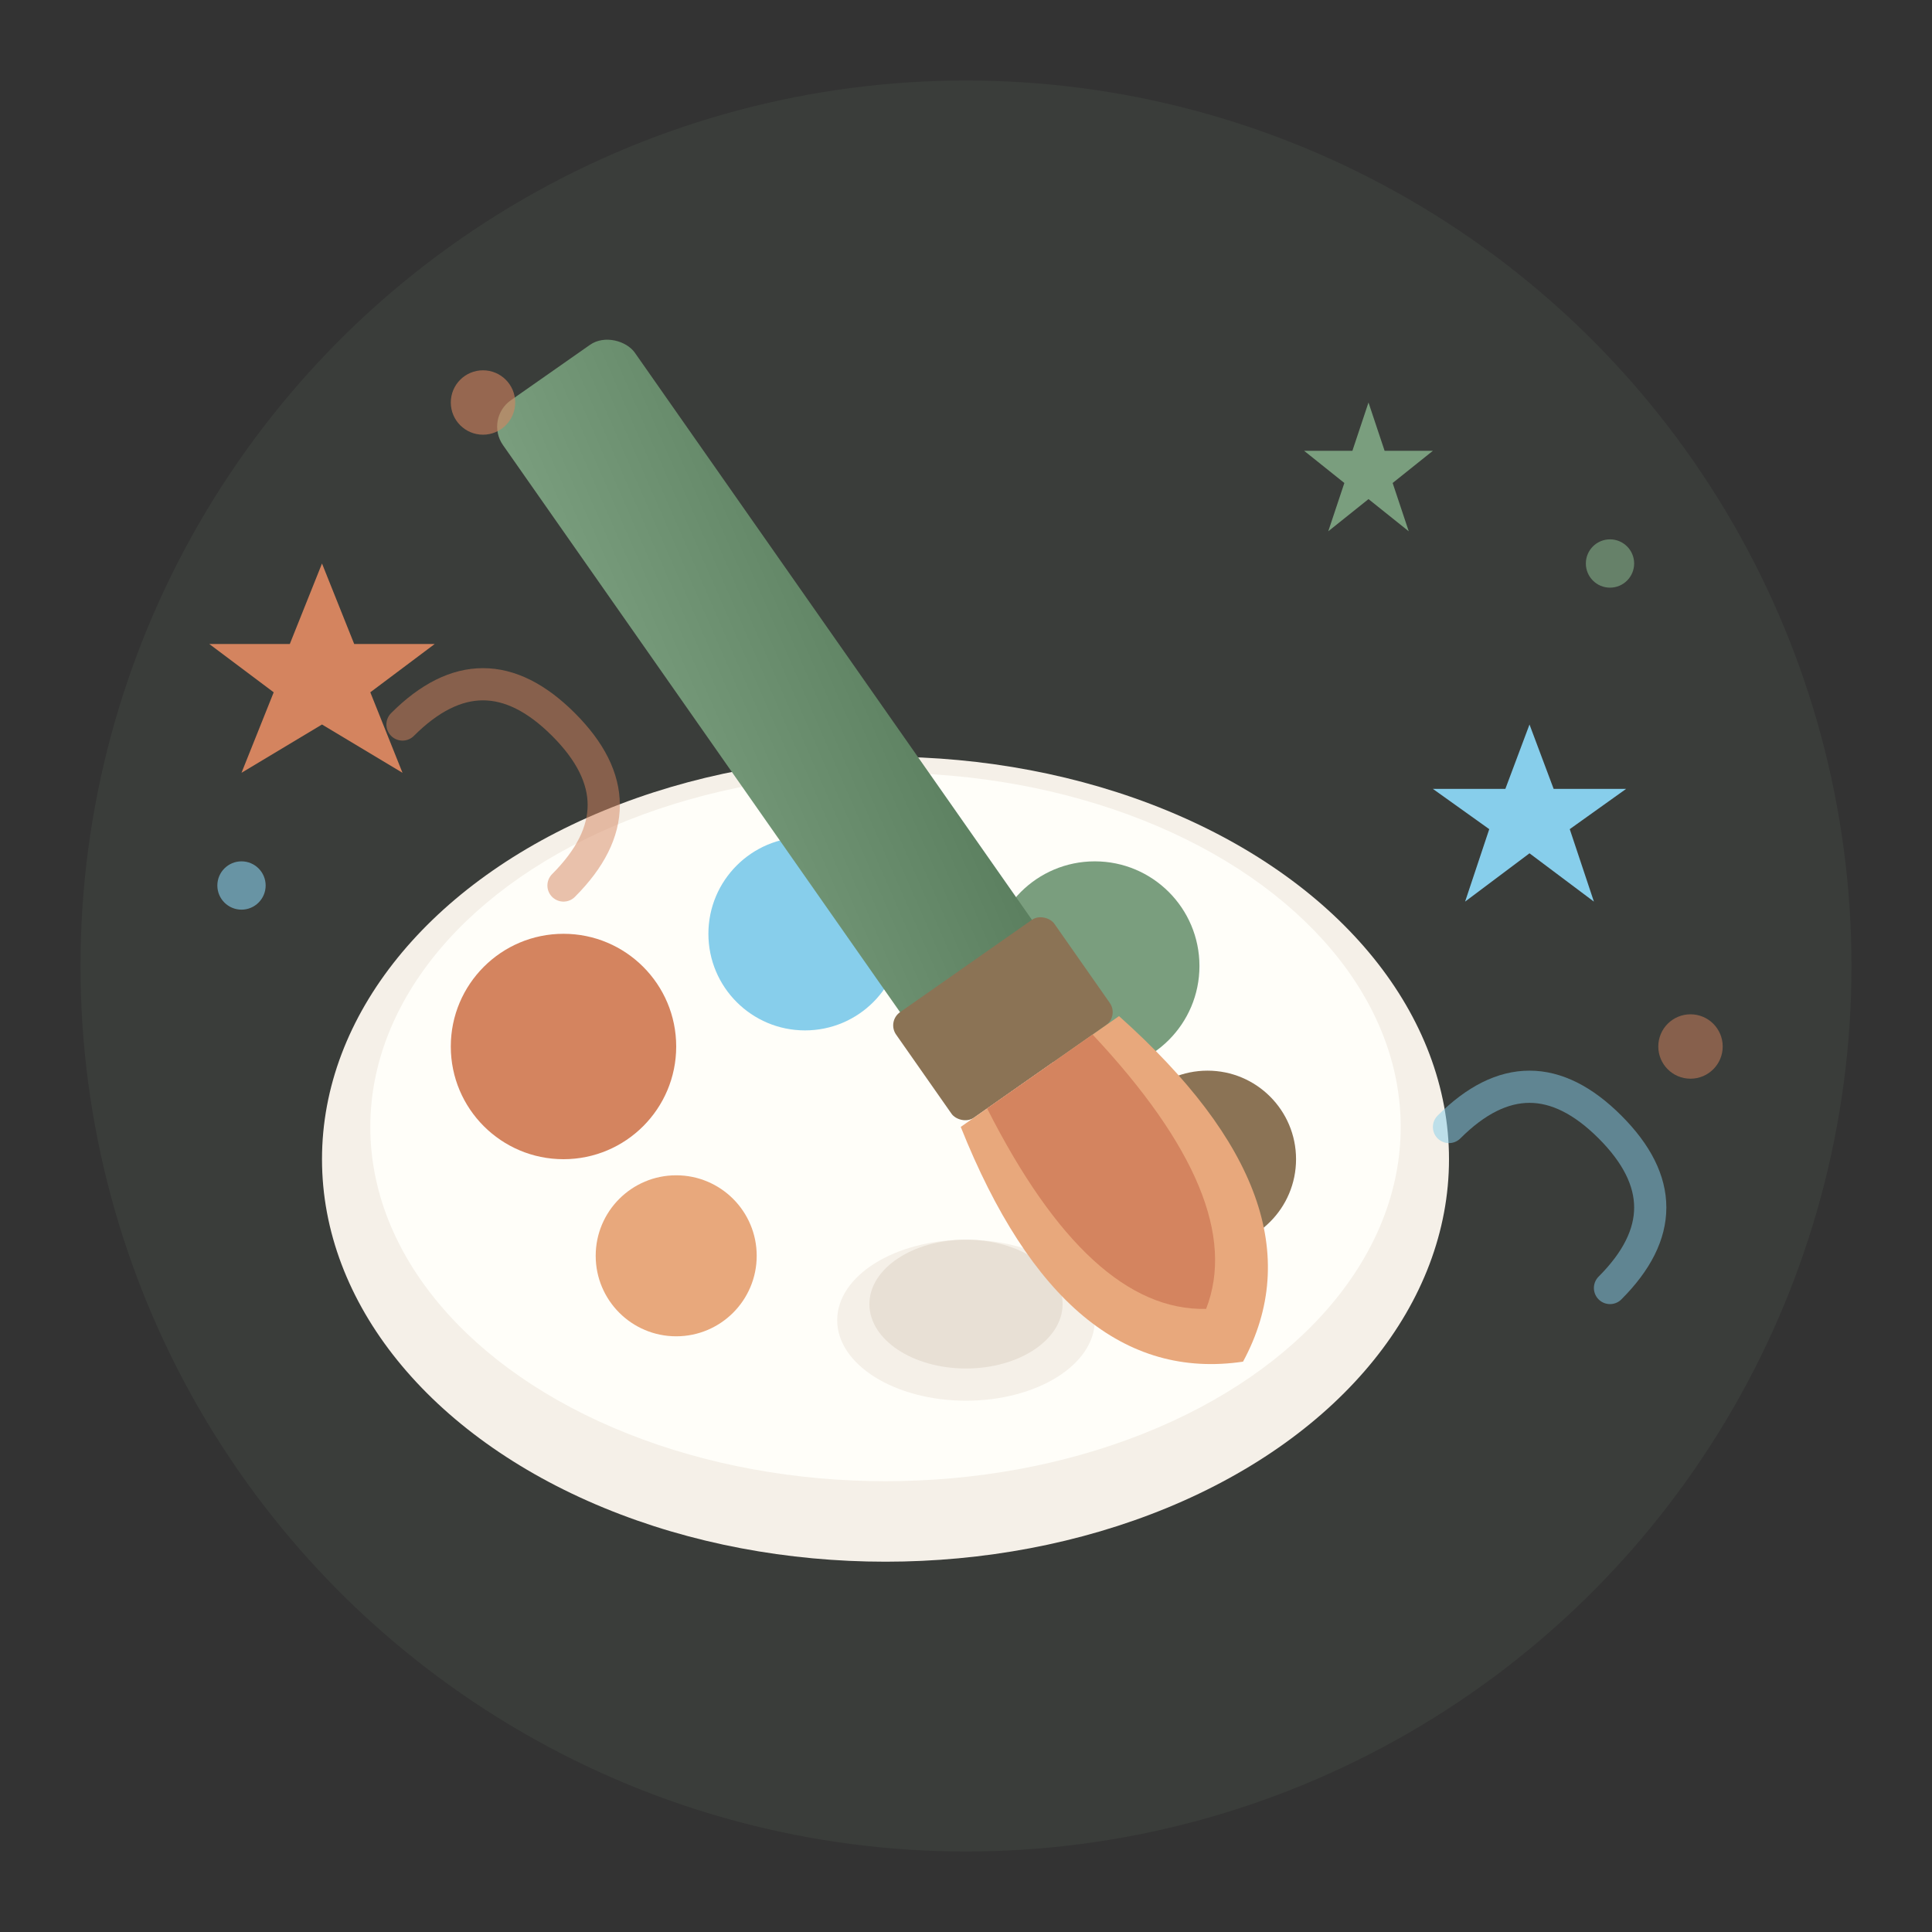 <svg xmlns="http://www.w3.org/2000/svg" viewBox="0 0 120 120" fill="none">
  <rect x="0" y="0" width="120" height="120" fill="#333333" stroke="none"/>
  <defs>
    <linearGradient id="brushGradient" x1="0%" y1="0%" x2="100%" y2="100%">
      <stop offset="0%" style="stop-color:#7A9E7E" />
      <stop offset="100%" style="stop-color:#5A7E5E" />
    </linearGradient>
  </defs>
  
  <!-- Soft glow background -->
  <circle cx="60" cy="60" r="55" fill="#7A9E7E" opacity="0.1" />
  
  <!-- Paint palette -->
  <ellipse cx="55" cy="72" rx="35" ry="25" fill="#F5F0E8" />
  <ellipse cx="55" cy="70" rx="32" ry="22" fill="#FFFEF9" />
  
  <!-- Paint blobs on palette -->
  <circle cx="35" cy="65" r="7" fill="#D4845F" />
  <circle cx="50" cy="58" r="6" fill="#87CEEB" />
  <circle cx="68" cy="60" r="6.5" fill="#7A9E7E" />
  <circle cx="75" cy="72" r="5.5" fill="#8B7355" />
  <circle cx="42" cy="78" r="5" fill="#E8A87C" />
  
  <!-- Thumb hole -->
  <ellipse cx="60" cy="82" rx="8" ry="5" fill="#F5F0E8" />
  <ellipse cx="60" cy="81" rx="6" ry="4" fill="#E8E0D5" />
  
  <!-- Paintbrush -->
  <g transform="rotate(-35 60 60)">
    <!-- Handle -->
    <rect x="55" y="15" width="10" height="50" rx="2" fill="url(#brushGradient)" />
    <!-- Ferrule (metal part) -->
    <rect x="54" y="60" width="12" height="8" rx="1" fill="#8B7355" />
    <!-- Bristles -->
    <path d="M54 68 Q50 85 60 90 Q70 85 66 68 Z" fill="#E8A87C" />
    <path d="M56 68 Q54 82 60 86 Q66 82 64 68 Z" fill="#D4845F" />
  </g>
  
  <!-- Stars around -->
  <g fill="#D4845F">
    <path d="M20 35 L22 40 L27 40 L23 43 L25 48 L20 45 L15 48 L17 43 L13 40 L18 40 Z" />
  </g>
  
  <g fill="#87CEEB">
    <path d="M95 45 L96.5 49 L101 49 L97.5 51.5 L99 56 L95 53 L91 56 L92.5 51.5 L89 49 L93.5 49 Z" />
  </g>
  
  <g fill="#7A9E7E">
    <path d="M85 25 L86 28 L89 28 L86.5 30 L87.5 33 L85 31 L82.5 33 L83.5 30 L81 28 L84 28 Z" />
  </g>
  
  <!-- Sparkle dots -->
  <circle cx="30" cy="25" r="2" fill="#D4845F" opacity="0.6" />
  <circle cx="100" cy="35" r="1.5" fill="#7A9E7E" opacity="0.7" />
  <circle cx="15" cy="55" r="1.5" fill="#87CEEB" opacity="0.6" />
  <circle cx="105" cy="65" r="2" fill="#D4845F" opacity="0.5" />
  
  <!-- Magic swirl -->
  <path d="M25 45 Q30 40 35 45 Q40 50 35 55" stroke="#D4845F" stroke-width="2" fill="none" opacity="0.5" stroke-linecap="round" />
  <path d="M90 70 Q95 65 100 70 Q105 75 100 80" stroke="#87CEEB" stroke-width="2" fill="none" opacity="0.5" stroke-linecap="round" />
</svg>


